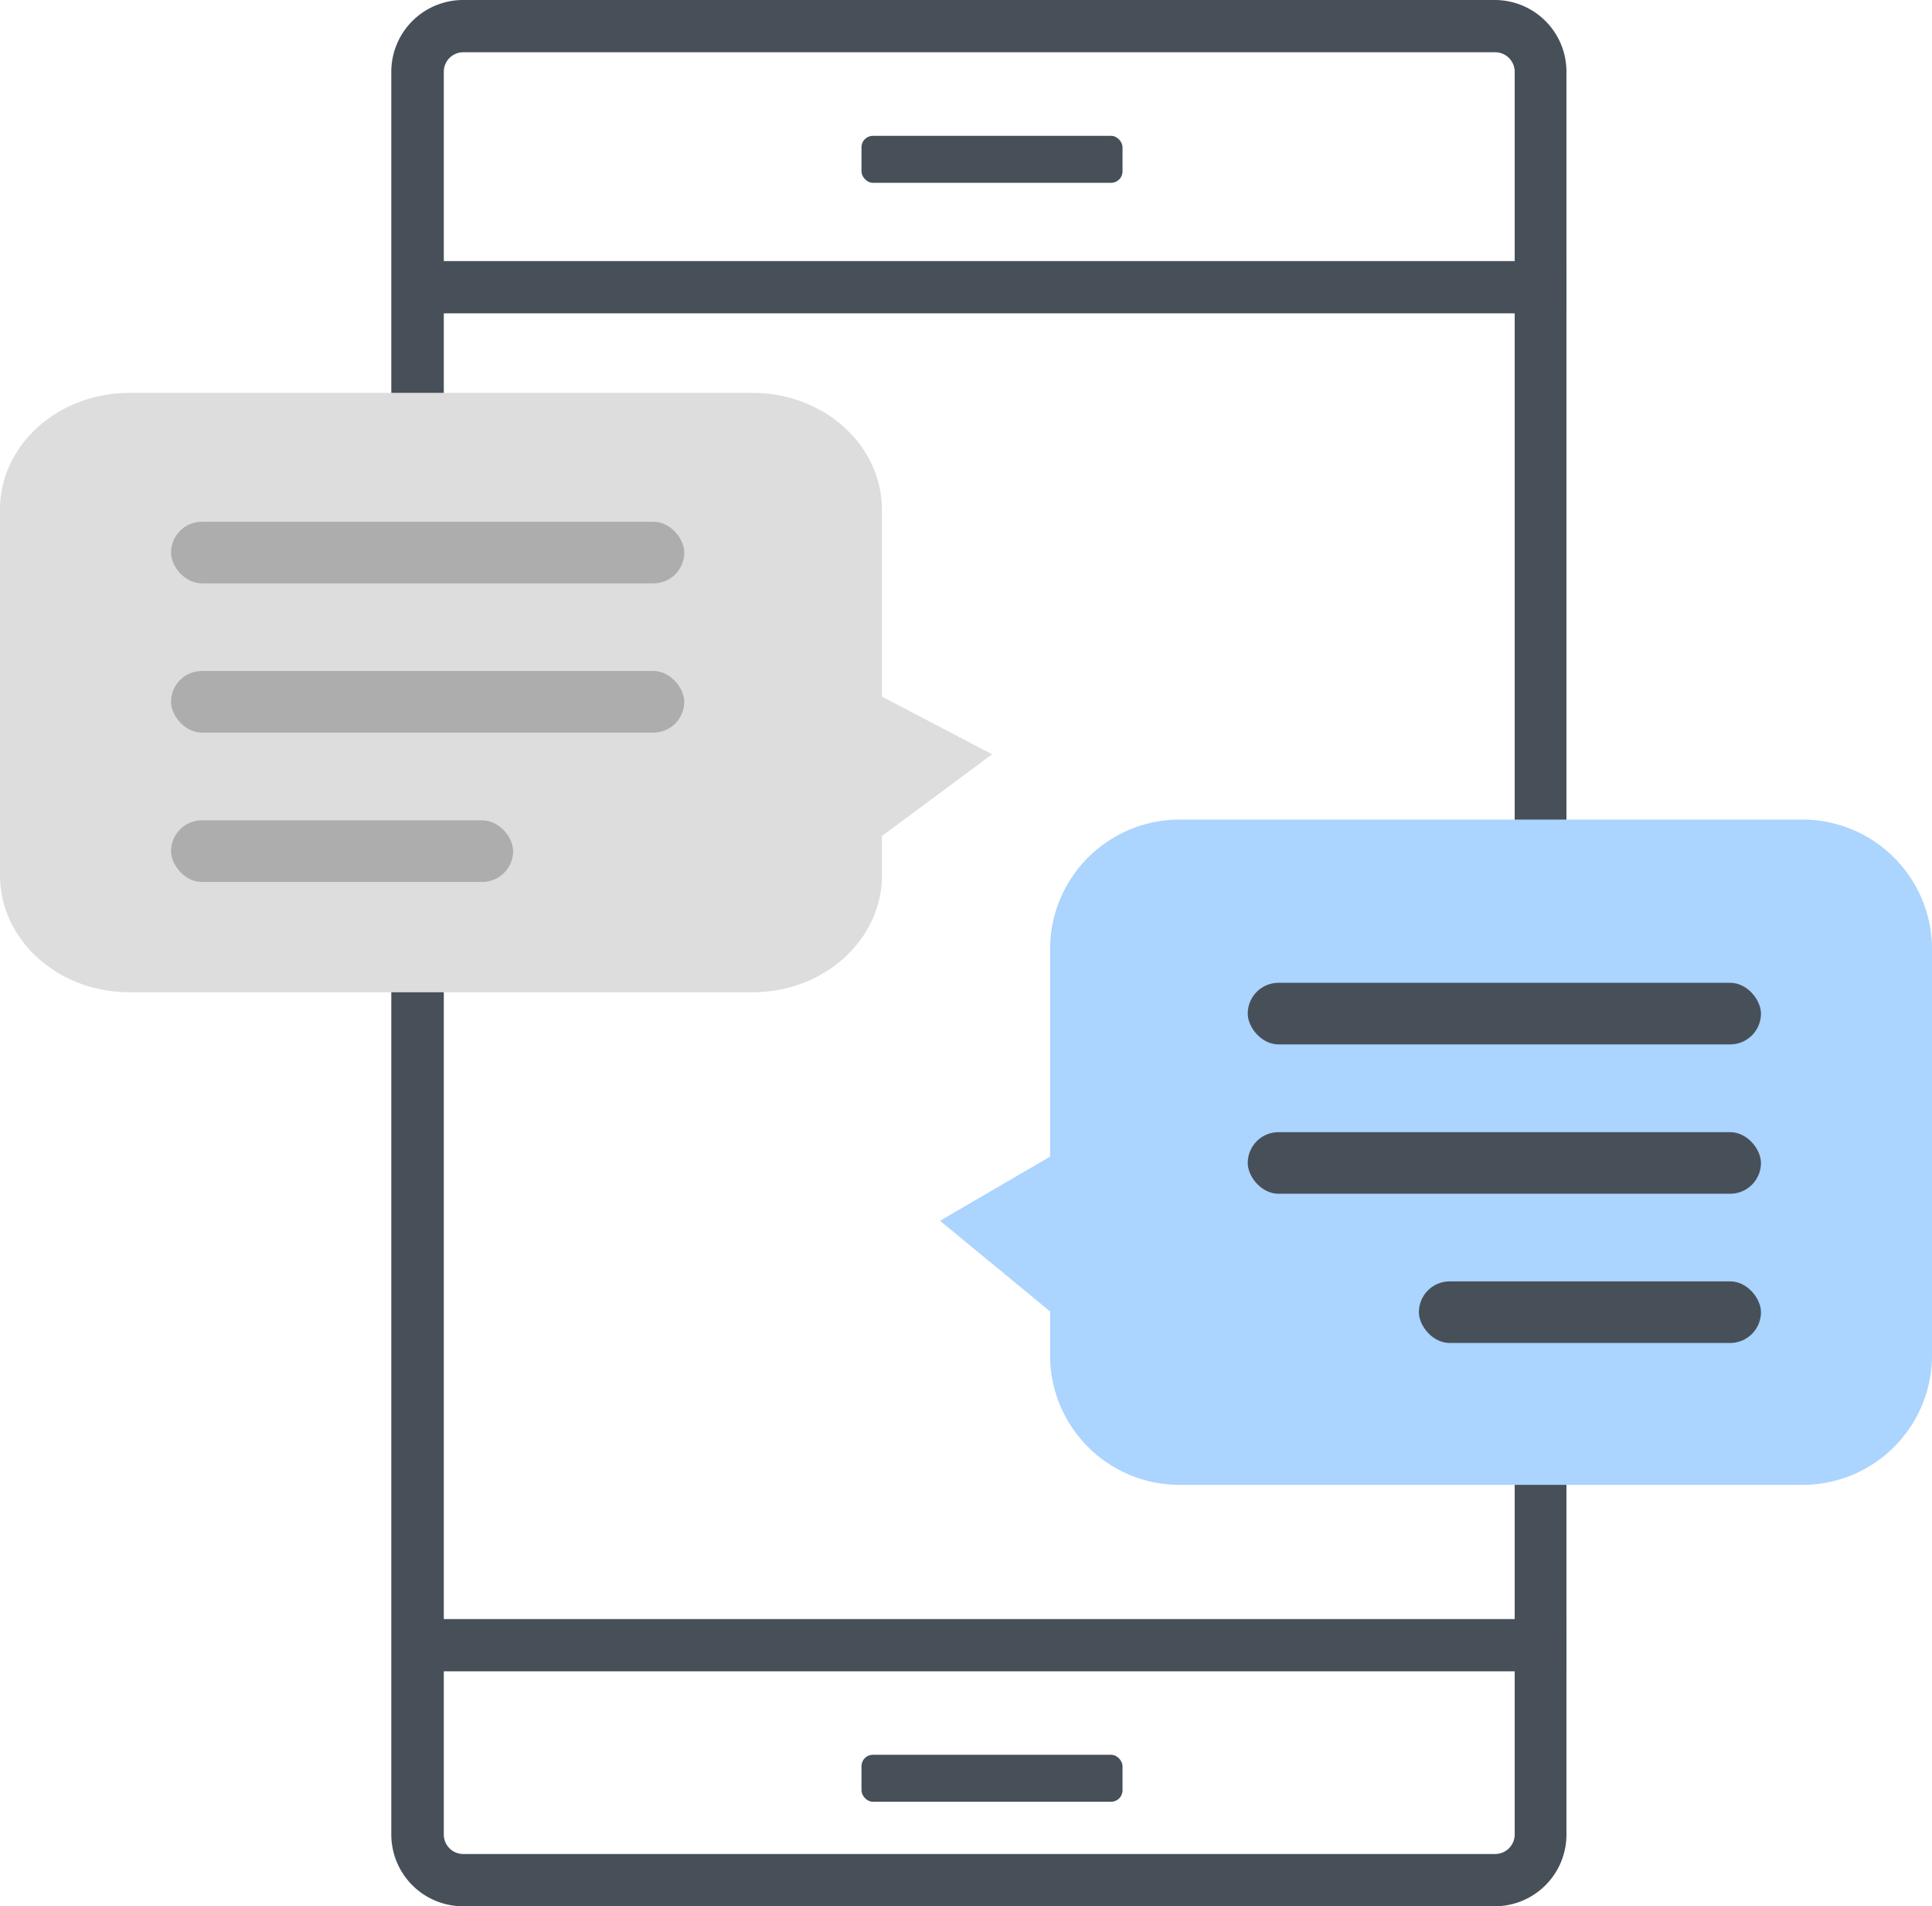 <svg xmlns="http://www.w3.org/2000/svg" viewBox="0 0 153.06 151"><defs><style>.cls-1{fill:#475059;}.cls-2{fill:#ddd;}.cls-3{fill:#adadad;}.cls-4{fill:#abd4ff;}</style></defs><title>資產 13</title><g id="圖層_2" data-name="圖層 2"><g id="圖層_1-2" data-name="圖層 1"><rect class="cls-1" x="68.25" y="10.76" width="20.68" height="3.72" rx="0.9" ry="0.9"/><rect class="cls-1" x="68.25" y="139" width="20.68" height="3.72" rx="0.9" ry="0.9"/><path class="cls-1" d="M118.42,4.14A1.55,1.55,0,0,1,120,5.69V145.31a1.55,1.55,0,0,1-1.55,1.55H36.71a1.54,1.54,0,0,1-1.55-1.55V5.69a1.54,1.54,0,0,1,1.55-1.55h81.71m0-4.14H36.71A5.69,5.69,0,0,0,31,5.69V145.31A5.69,5.69,0,0,0,36.71,151h81.71a5.68,5.68,0,0,0,5.68-5.69V5.69A5.68,5.68,0,0,0,118.42,0Z"/><rect class="cls-1" x="33.09" y="20.68" width="91.01" height="4.14"/><rect class="cls-1" x="33.09" y="128.25" width="91.01" height="4.14"/><path class="cls-2" d="M10.25,31.12H59.62c5.66,0,10.25,4.14,10.25,9.26v14.8l8.73,4.57-8.73,6.47v3.12c0,5.12-4.59,9.26-10.25,9.26H10.25C4.59,78.6,0,74.46,0,69.34v-29C0,35.26,4.59,31.12,10.25,31.12Z"/><rect class="cls-3" x="13.55" y="41.33" width="40.66" height="4.88" rx="2.44" ry="2.44"/><rect class="cls-3" x="13.55" y="53.15" width="40.66" height="4.88" rx="2.44" ry="2.44"/><rect class="cls-3" x="13.55" y="64.98" width="27.1" height="4.88" rx="2.44" ry="2.44"/><path class="cls-4" d="M142.81,64.92H93.44A10.27,10.27,0,0,0,83.19,75.2V91.62L74.47,96.7l8.72,7.18v3.46a10.26,10.26,0,0,0,10.25,10.28h49.37a10.26,10.26,0,0,0,10.25-10.28V75.2A10.27,10.27,0,0,0,142.81,64.92Z"/><rect class="cls-1" x="98.85" y="77.85" width="40.66" height="4.88" rx="2.44" ry="2.44"/><rect class="cls-1" x="98.85" y="89.68" width="40.66" height="4.88" rx="2.44" ry="2.44"/><rect class="cls-1" x="112.41" y="101.5" width="27.1" height="4.88" rx="2.44" ry="2.44"/></g></g></svg>